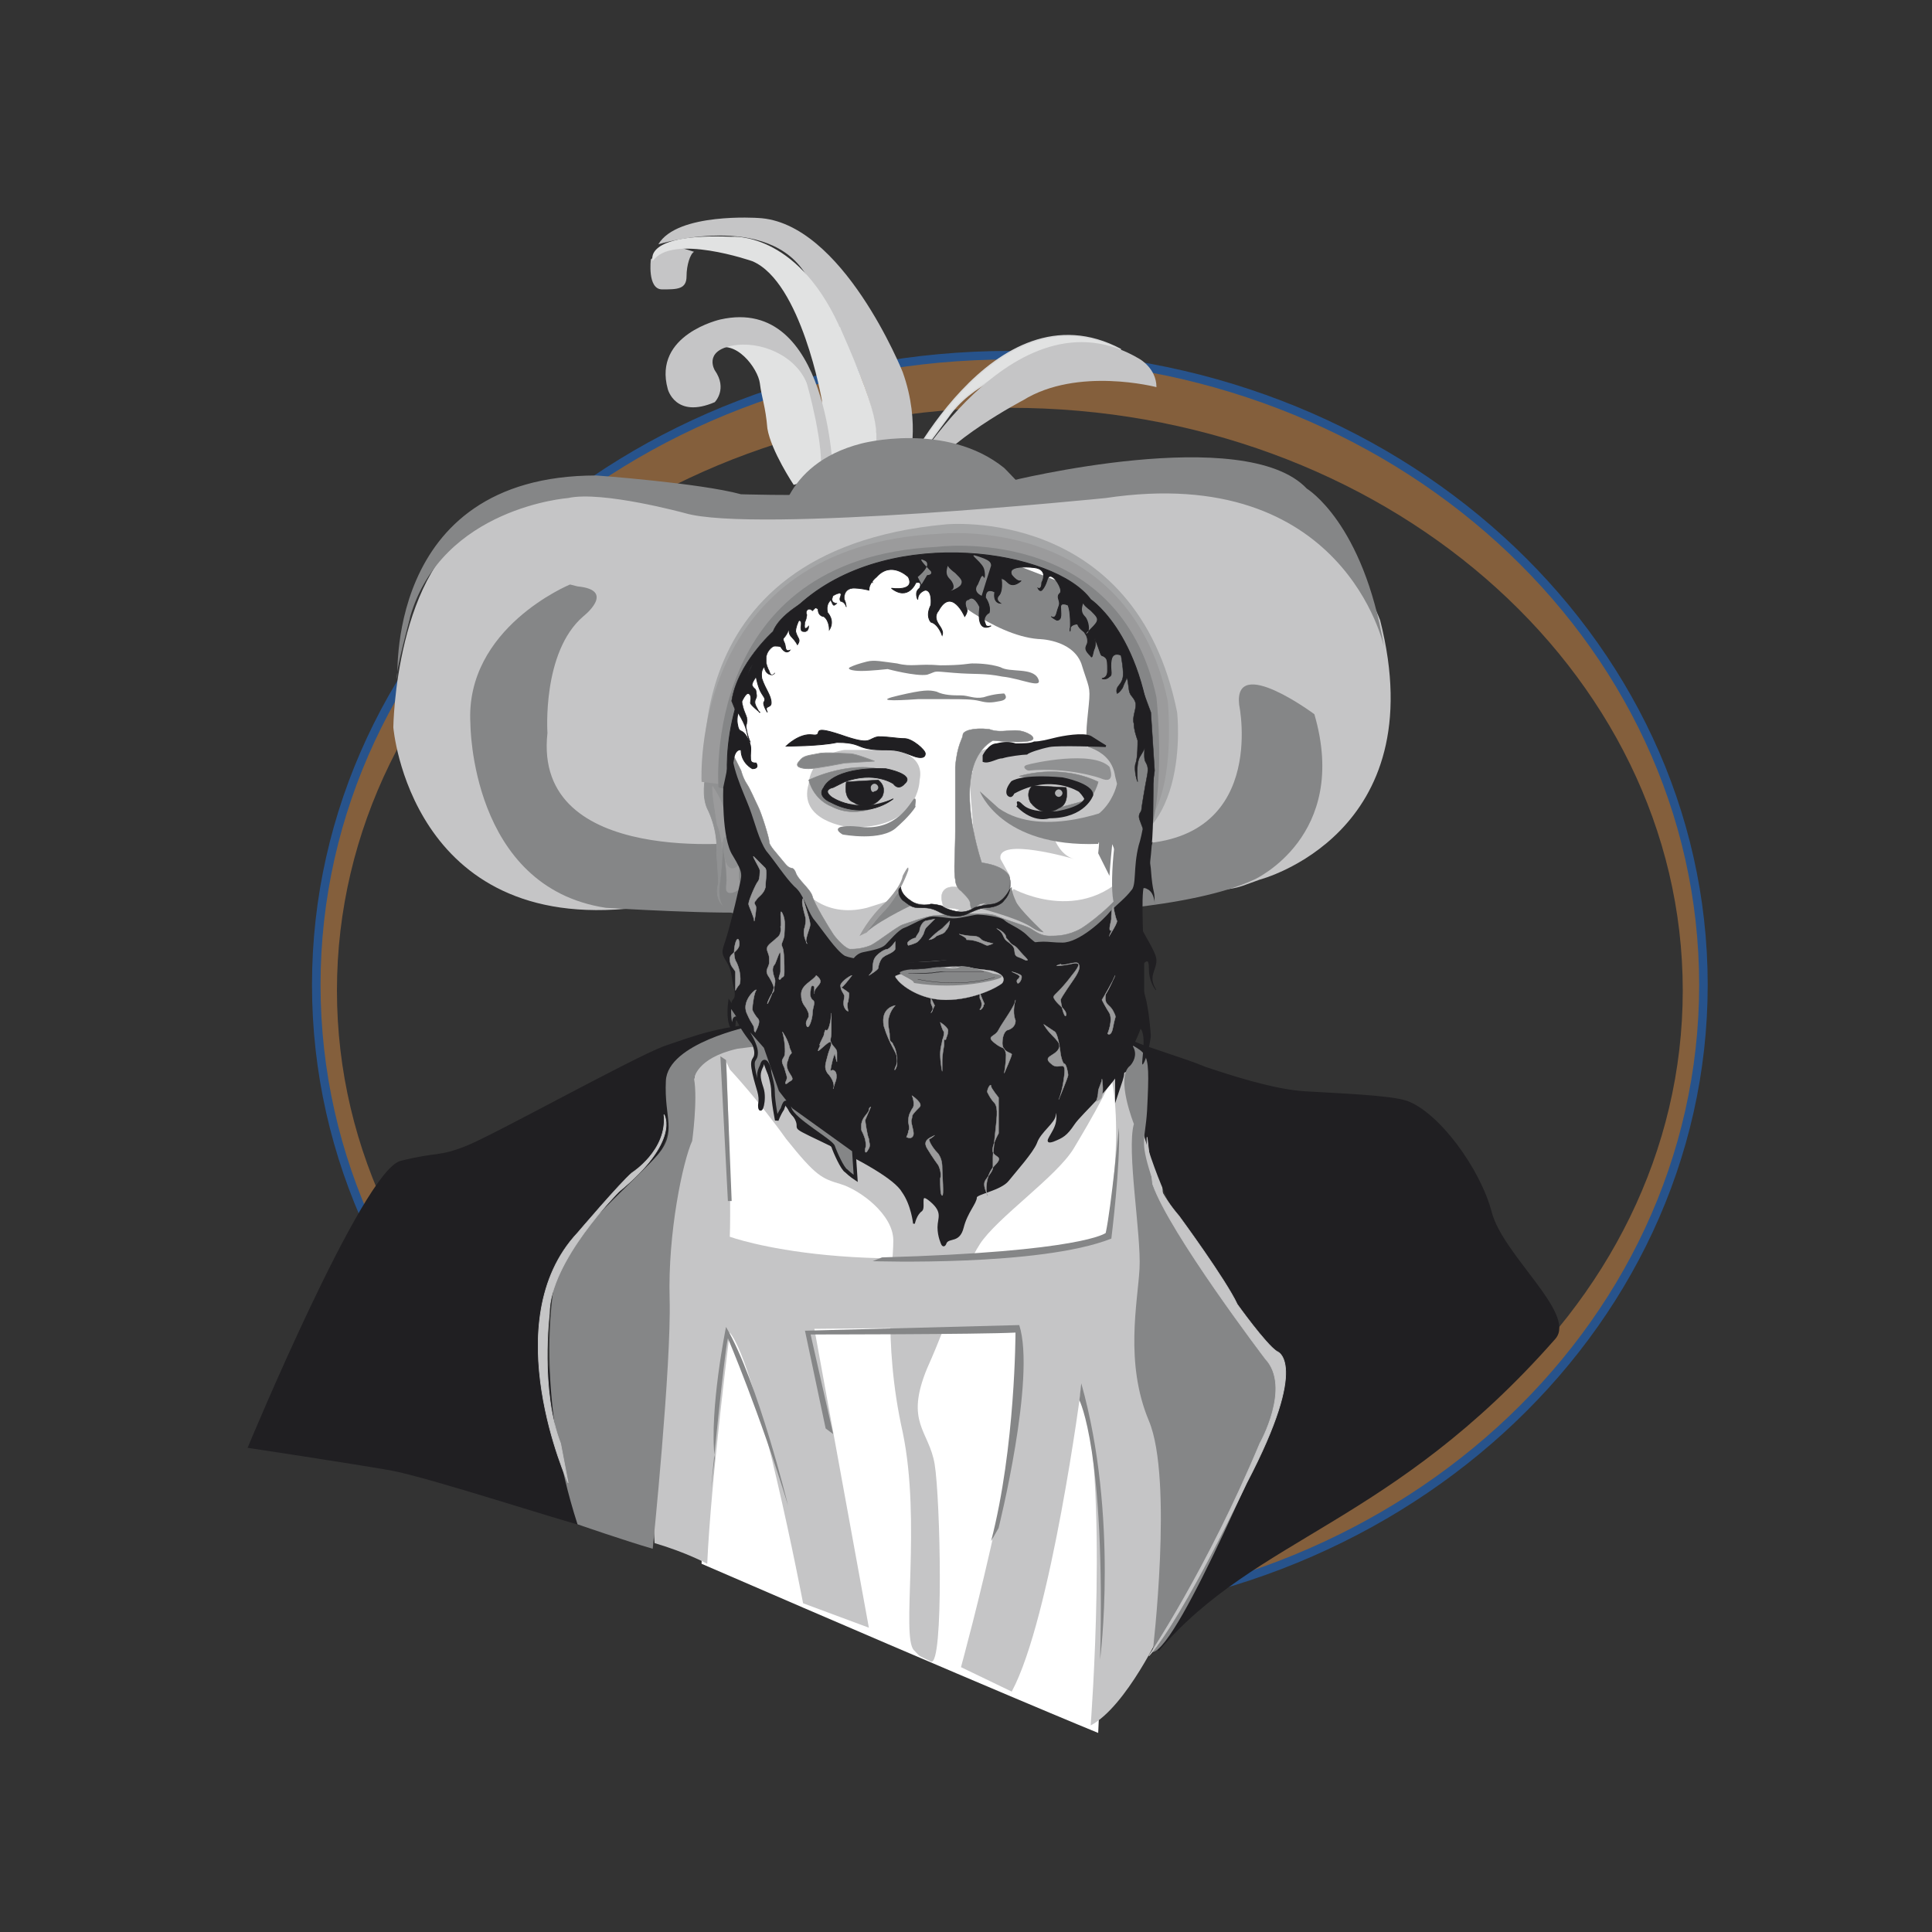 <?xml version="1.0" encoding="utf-8"?>
<!-- Generator: Adobe Illustrator 16.0.0, SVG Export Plug-In . SVG Version: 6.00 Build 0)  -->
<!DOCTYPE svg PUBLIC "-//W3C//DTD SVG 1.1//EN" "http://www.w3.org/Graphics/SVG/1.1/DTD/svg11.dtd">
<svg version="1.1" id="Ebene_1" xmlns="http://www.w3.org/2000/svg" xmlns:xlink="http://www.w3.org/1999/xlink" x="0px" y="0px"
	 width="300px" height="300px" viewBox="0 0 300 300" enable-background="new 0 0 300 300" xml:space="preserve">
<rect x="0" y="0" width="300" height="300" fill="#333333" stroke="none"/>
<path fill="#845F3C" d="M52.321,153.803c0,49.91,46.699,90.479,104.488,90.479s104.488-40.569,104.488-90.479
	c0-49.909-46.699-90.478-104.488-90.478S52.321,103.894,52.321,153.803L52.321,153.803z M49.11,152.928
	c0-53.995,48.157-97.775,107.698-97.775c59.539,0,107.699,43.78,107.699,97.775s-48.16,97.775-107.699,97.775
	C97.268,250.703,49.11,206.923,49.11,152.928L49.11,152.928z"/>
<path fill="none" stroke="#27538C" stroke-width="1.327" stroke-miterlimit="3.864" d="M49.11,152.928
	c0-53.995,48.157-97.775,107.698-97.775c59.539,0,107.699,43.78,107.699,97.775s-48.16,97.775-107.699,97.775
	C97.268,250.703,49.11,206.923,49.11,152.928L49.11,152.928z"/>
<path fill="#C5C5C6" d="M101.063,40.267c0,0-0.584,4.67,1.751,4.67c2.335,0,3.793,0,3.793-2.043c0-1.752,0.584-3.503,1.168-3.795
	l-3.794-1.168L101.063,40.267L101.063,40.267z"/>
<path fill="#C5C5C6" d="M141.047,72.081c0,0,2.043-6.129-0.875-14.302c0,0-9.339-23.349-22.473-23.933c0,0-12.55-0.875-15.469,4.086
	c0,0,17.22-5.252,23.058,4.963c0,0,11.091,16.344,10.798,26.267l-0.583,3.503L141.047,72.081L141.047,72.081z"/>
<path fill="#E1E2E2" d="M128.79,73.832c0,0-1.458-8.464-1.168-11.675c0,0-3.21-18.387-10.798-21.598c0,0-12.55-4.378-15.469,0
	c0,0-1.752-4.378,12.258-3.794c0,0,9.923-0.877,16.636,13.717c0,0.292,0.292,0.292,0.292,0.584
	c6.712,15.177,5.837,16.344,4.961,21.015l-0.584,0.875L128.79,73.832L128.79,73.832z"/>
<path fill="#E1E2E2" d="M123.245,75.292c0,0-3.503-5.254-4.087-8.757c-0.291-3.502-0.875-4.67-1.166-7.004
	c-0.292-2.335-3.795-7.005-7.006-5.253c-3.21,2.043,4.378-3.211,4.378-3.211l8.172,3.794l4.67,11.967v7.004L123.245,75.292
	L123.245,75.292z"/>
<path fill="#C5C5C6" d="M129.374,73.832c0,0-0.584-28.019-17.513-24.225c0,0-10.506,2.335-8.172,10.799c0,0,1.168,4.669,7.297,2.043
	c0,0,2.043-2.043,0-4.961c0,0-1.751-2.919,2.627-3.795s9.923,1.46,11.675,5.838c0,0,2.918,10.215,2.043,14.301H129.374
	L129.374,73.832z"/>
<path fill="#E1E2E2" stroke="#D8D9DA" stroke-width="0.222" stroke-miterlimit="3.864" d="M139.589,75
	c0,0,14.594-31.229,34.439-20.722c0,0-19.846,0.291-26.851,10.507L139.589,75L139.589,75z"/>
<path fill="#C5C5C6" d="M140.172,75.292c0,0,17.221-31.23,36.775-19.556c0,0,2.627,1.46,2.627,4.378c0,0-12.259-3.211-20.722,2.043
	c0,0-12.259,6.421-15.178,11.967L140.172,75.292L140.172,75.292z"/>
<path fill="#858687" d="M120.91,82.296c0,0,0.291-10.215,12.841-13.426c0,0,13.135-3.503,22.182,3.794c0,0,3.211,3.21,5.253,5.836
	c2.044,2.628-7.003,0.877-7.003,0.877L120.91,82.296L120.91,82.296z"/>
<path fill="#C5C5C6" d="M196.502,76.75c11.674,3.21,17.805,19.555,17.805,19.555c8.463,33.273-18.68,40.279-18.68,40.279
	c-4.961,1.75-1.751,1.166-17.804,2.918c-10.508,1.168-35.899,1.751-35.899,1.751c-9.34-3.21-43.197-0.292-43.197-0.292
	c-35.023,4.086-37.651-28.02-37.651-28.02s0.292-25.099,13.718-31.813c0,0,10.508-9.632,32.397-3.211c0,0,23.35,1.168,37.359-1.167
	c14.302-2.043,42.611-3.501,50.493-0.875L196.502,76.75L196.502,76.75z"/>
<path fill="#858687" d="M88.512,90.761c0,0-16.344,6.712-15.469,21.598c0,0,0,25.392,21.015,28.603c0,0,18.387,1.167,24.516,0.584
	c0,0,57.204,3.793,76.178-4.961c0,0,14.884-6.714,9.341-25.686c0,0-12.552-9.339-11.677-1.458c0,0,4.671,22.181-17.804,21.598
	l-58.666-0.292c0,0-33.273,4.086-30.938-16.927c0,0-0.875-12.55,5.546-18.096c0,0,5.253-4.086-0.875-4.67L88.512,90.761
	L88.512,90.761z"/>
<path fill="#A5A6A7" d="M109.818,124.033c0,0-7.297-38.526,37.068-42.612c0,0,29.478-2.92,35.898,29.187
	c0,0,2.626,22.765-14.884,21.89L109.818,124.033L109.818,124.033z"/>
<path fill="#FFFFFF" d="M110.11,162.268l65.087,5.837l-4.671,100.985c0,0-15.763-6.421-61.584-26.267L110.11,162.268L110.11,162.268
	z"/>
<path fill="#C5C5C6" d="M113.321,166.062c0,0,4.378,4.671,8.756,10.8c4.669,5.836,5.544,6.129,8.464,7.004
	c2.918,0.875,8.172,4.671,8.172,8.757s-1.752,15.469,1.458,29.77c2.918,14.011-0.292,31.814,1.752,33.857
	c1.166,1.168,0.291,0.583,2.626,1.751c2.043,0.875,1.46-25.394,0.583-30.646c-0.875-5.254-4.669-6.42-1.166-14.885
	c3.793-8.464,5.544-15.178,8.173-19.264c2.623-4.086,11.965-10.508,14.594-14.886c2.623-4.377,6.712-11.383,6.421-13.134
	c-0.294-1.75-39.988-2.335-39.988-2.335l-21.89-1.166L113.321,166.062L113.321,166.062z"/>
<path fill="#C5C5C6" d="M112.737,163.728c0,0,0.875,21.306,0.583,28.31c0,0,20.722,7.59,58.375,0c0,0,3.211-16.052,0.582-25.976
	l7.006,0.875l4.086,58.374l-1.751,26.268c0,0-0.878-3.503-1.169,1.46c0,0-5.543,11.966-11.092,14.885c0,0,2.92-37.942-1.457-52.535
	c0,0-4.671,35.898-10.799,47.281l-7.881-3.794c0,0,11.965-43.487,8.754-52.827l-31.521,0.292l8.464,46.406l-10.215-3.794
	c0,0-7.004-36.775-11.382-42.029c0,0-2.918,22.766-3.503,35.9c0,0-3.211-1.752-8.172-3.211c0,0-0.875-11.675,0.584-35.607
	l2.043-19.847l4.669-22.183L112.737,163.728L112.737,163.728z"/>
<path fill="#201F22" stroke="#201F22" stroke-width="0.222" stroke-miterlimit="3.864" d="M38.603,224.727
	c0,0,17.804-42.904,23.641-44.363c5.838-1.459,5.838-0.584,10.215-2.335c4.378-1.751,25.393-13.425,30.646-15.468
	c5.254-1.753,8.464-3.211,18.095-3.796c9.632-0.583,51.661,1.752,54.578,2.92c2.629,1.166,7.882,2.626,11.383,4.086
	c3.505,1.166,10.511,3.501,15.472,3.794c4.671,0.292,13.134,0.583,15.76,1.46c4.961,1.751,11.383,10.506,13.134,17.22
	c1.753,6.713,13.136,15.761,9.925,19.555c-25.394,28.895-46.408,30.646-61.584,48.45c0,0,15.76-53.12,8.463-58.374
	c0,0-9.632-11.092-12.842-31.813c0,0-12.843,5.838-22.766,2.043c-9.632-3.501-39.402-8.172-42.905-5.544
	c-3.211,2.625-5.254,3.501-5.837,6.129c-0.292,2.625,0.583,6.711-1.751,10.507c-2.335,3.794-14.01,15.177-14.593,16.345
	c-0.584,1.167-3.795,6.128-3.795,10.507c0,4.378,8.756,31.229,7.296,30.938c-3.793-0.876-24.224-7.589-30.354-8.756
	C54.072,227.063,38.603,224.727,38.603,224.727L38.603,224.727z"/>
<path fill="#858687" d="M116.531,159.35c0,0-12.843,2.626-13.133,8.464c-0.292,5.837,1.75,7.88-1.168,11.383
	c-2.918,3.501-14.302,13.134-15.761,18.095c-1.167,4.963-2.918,20.432,3.21,39.402c0,0,7.588,2.627,11.675,3.795
	c0,0,2.918-28.604,2.626-38.819c-0.292-10.215,2.043-21.306,3.503-24.516c0,0,0.875-6.421,0.291-9.632c0,0,0.292-3.211,6.713-4.671
	c0,0,53.118-7.005,58.373-2.626s5.837,0.875,5.255,12.258c-0.293,4.671-1.169,4.379,0.582,9.924c2.042,5.838,5.84,9.34,7.882,13.135
	c2.332,3.793,1.169,1.75,5.836,8.756c4.671,7.005,9.048,7.005,5.546,15.761c0,0-14.884,35.899-18.973,36.482
	c0,0,3.211-26.852-0.582-35.899c-3.795-9.047-1.75-18.387-1.46-23.641c0.291-5.254-2.041-18.389-0.875-22.475
	c0,0-2.917-7.297-0.584-9.047c0,0,3.21-3.211-3.502-5.546L116.531,159.35L116.531,159.35z"/>
<path fill="#9B9B9C" d="M111.277,120.53c0,0-2.043-0.292-1.459,2.335c0.584,2.626,1.459,6.129,1.459,8.172s0.875,4.378,0.292,7.589
	c0,0-0.584,1.458,2.043,2.918c2.626,1.167,1.167-4.961,1.167-4.961v-10.507L111.277,120.53L111.277,120.53z"/>
<path fill="#909192" stroke="#909192" stroke-width="0.108" stroke-miterlimit="3.864" d="M112.445,139.794c0,0,0-2.92,0-4.086
	c0,0-0.292-5.838-1.168-7.589c0,0-1.167-6.714-0.583-6.129c0,0,1.751,2.626,1.751,3.794l-0.292-3.794c0,0-1.458-2.335-2.626-1.167
	c0,0-0.584,2.626,0.291,4.669c0,0,1.752,3.21,1.459,7.005c0,0,0.292,3.794,0.292,4.669c-0.292,0.875-0.584,3.503,2.043,4.086
	C113.904,141.545,112.445,141.545,112.445,139.794L112.445,139.794z"/>
<path fill="#858687" stroke="#858687" stroke-width="0.042" stroke-miterlimit="3.864" d="M114.488,141.837
	c0,0-3.503,0.291-2.627-4.963c0,0,0.584-4.377,0.292-6.129c0,0,0.875,5.253,0.584,6.713c-0.292,1.751,1.167,1.458,2.626,0.291
	L114.488,141.837L114.488,141.837z"/>
<path fill="#909192" d="M114.78,134.249c0,0-1.752,2.043-2.335-1.46c-0.584-3.21,0.292-3.21,0.875-2.334L114.78,134.249
	L114.78,134.249z"/>
<path fill="#9B9B9C" d="M108.942,121.406c0,0-2.043-36.774,37.068-38.526c0,0,29.187-3.21,35.317,25.976
	c0,0,2.624,25.976-11.383,20.14L108.942,121.406L108.942,121.406z"/>
<path fill="#858687" d="M111.57,122.281c0,0-2.918-35.606,33.856-37.359c0,0,28.312-3.793,34.148,23.35
	c0,0,3.504,32.105-9.63,26.559L111.57,122.281L111.57,122.281z"/>
<path fill="#B0B1B3" d="M113.904,117.32c0,0-1.751-15.469,14.593-25.101c0,0,19.555-13.426,37.649-0.583
	c0,0,9.926,6.421,11.97,19.847c0,0,2.918,17.22-3.798,30.646c0,0-7.584,7.006-18.095,4.086c-10.213-2.918-12.841-1.75-14.592-0.875
	c-2.043,0.875-10.507,9.632-12.842,5.546c-2.335-4.086-7.589-12.258-8.755-14.301C118.574,134.832,113.904,117.32,113.904,117.32
	L113.904,117.32z"/>
<path fill="#FFFFFF" d="M115.071,128.12c0,0-2.043-11.967-0.583-18.972c0,0,7.88-24.516,32.689-21.598c0,0,16.637-4.67,24.224,9.923
	c0,0,8.757,8.172,7.006,26.269l-3.795,17.512l-9.923,9.34l-18.388-5.254l-13.717,5.839L115.071,128.12L115.071,128.12z"/>
<path fill="#858687" d="M146.301,91.636c0,0,7.881,7.004,14.884,7.589c0,0,5.255,0,6.715,3.793c1.166,3.794,1.457,3.503,1.166,6.421
	c-0.291,3.211-0.875,6.129,0.585,7.88c1.166,1.751,3.504,4.378,2.626,6.421c-0.876,2.043-3.211,2.918-0.876,5.546
	c2.336,2.334,2.627,5.837,1.167,9.923c-0.873,2.627,0-1.46,0,2.043c0.293,3.503,4.379-4.378,4.379-4.378l2.042-18.387l-4.961-18.679
	l-9.923-9.632l-7.588-2.918L146.301,91.636L146.301,91.636z"/>
<path fill="#C5C5C6" d="M124.411,137.75c0,0,3.21,4.963,10.216,3.211c6.712-2.043,4.961-2.043,6.42-1.167
	c1.752,0.875,4.378,0.583,4.378,0.583l2.917,1.168c0,0,4.38-2.043,6.13-1.751c1.751,0.291,2.92-1.752,2.92-1.752
	s11.674,6.421,19.265-4.378l-0.879,5.253l-3.501,5.838l-14.303,7.297l-22.764-0.875l-8.172-5.254L124.411,137.75L124.411,137.75z"/>
<path fill="#858687" d="M167.606,93.095c0,0,2.92,10.799,4.671,13.718c0,0-0.291,4.67,0.584,8.172c0,0,3.211,6.714,2.045,8.757
	c-1.751,2.918-2.629,12.843-2.045,16.053c0.585,3.21,4.668-7.006,4.668-7.006l0.878-13.426l-2.041-11.966l-3.211-8.756
	L167.606,93.095L167.606,93.095z"/>
<path fill="#858687" stroke="#858687" stroke-width="0.063" stroke-miterlimit="3.864" d="M115.071,119.655
	c0,0,0.292,1.167,0.877,2.043c0.583,0.875,1.166,2.335,1.75,3.503c0.583,1.166,1.751,4.961,1.751,5.544
	c0,0.584,1.167,1.752,2.335,3.21c1.167,1.46,1.167,0.292,1.75,1.46c0.292,1.168,2.335,2.626,2.627,3.794
	c0.292,1.167,2.626,4.961,3.211,5.837c0.583,0.876,2.043,2.335,2.626,2.335c0.584,0,1.752,0,3.21-0.583
	c1.168-0.584,4.086-2.918,4.961-3.21c0.875-0.292,3.211-1.168,4.963-1.46c1.751,0,7.297-0.583,9.338,0
	c2.045,0.876,4.38,1.46,5.547,2.043c0.875,0.584,1.753,1.167,2.917,1.167c1.169,0,2.919,0,4.964-1.167
	c2.335-1.458,6.712-5.254,7.006-7.004c0.582-1.751,1.166-6.129,1.751-8.464c0.581-2.335,2.332-6.712,2.041-7.88
	s-1.169,14.593-1.169,14.593l-9.338,14.301h-41.737l-9.631-16.929l-3.795-17.219L115.071,119.655L115.071,119.655z"/>
<path fill="#201F22" stroke="#201F22" stroke-width="0.222" stroke-miterlimit="3.864" d="M132,150.01
	c0,0,0.584-1.752,2.043-2.043c1.46-0.292,2.918-0.584,3.503-1.167c0.583-0.584,2.043-2.335,2.918-2.627
	c0.875-0.291,3.21-1.751,4.378-1.751c1.167,0,2.333,0.292,3.209,0.292c1.169,0,3.211-0.584,3.795-0.584
	c0.585,0,3.505,0.292,4.086,0.875c0.585,0.584,2.336,1.167,3.502,2.335c1.169,1.168,2.629,2.043,2.92,2.335
	C162.937,147.966,132,150.01,132,150.01L132,150.01z"/>
<path fill="#201F22" stroke="#201F22" stroke-width="0.278" stroke-miterlimit="3.864" d="M112.445,122.281
	c0,0-0.292,7.881,1.458,10.507c1.752,2.92,1.46,2.92,0.876,5.546c-0.584,2.626-1.459,6.129-2.043,7.88
	c-0.584,1.752-0.584,1.752,0.291,3.21c0.877,1.46,0.584,2.335,1.167,4.378c0.292,2.336-1.167,0.585,0,3.795
	c1.168,3.21,3.503,4.963,4.378,7.006c0.583,2.043,2.043,5.253,4.378,8.172c2.335,3.21-1.46,1.458,4.669,4.378
	c6.129,2.919,11.383,5.837,12.55,7.88c1.46,2.043,1.752,4.961,1.752,4.961s0.291-1.458,1.166-2.043
	c0.584-0.583-0.583-3.211,1.46-1.458c2.043,1.751,1.167,2.626,1.167,4.086c0,1.458,0.583,2.626,0.583,2.626s0.292,0.584,0.584-0.292
	c0.583-0.876,2.044,0,2.626-2.334c0.584-2.335,2.042-3.796,2.042-4.671c0-0.583,3.798-1.168,4.964-2.626
	c1.166-1.46,3.795-4.378,4.377-5.838c0.584-1.751,2.92-3.211,2.92-4.377c0-1.168,0.582-0.292,0.291,1.166
	c-0.291,1.752-2.336,3.503-0.582,2.92c1.457-0.585,2.042-0.876,3.211-2.628c1.166-1.75,6.421-6.129,8.172-10.215
	c1.751-3.794,2.623-4.961,2.623-8.172s0-5.837,0-7.004c0-0.877-0.582-10.217,0-11.675c0.587-1.46,0.878-2.335,1.169-6.129
	c0.291-2.918,0.291-9.34,0.291-9.34v-4.378c0,0-0.873,10.215-2.042,13.718c-0.875,3.501-0.29,6.129-1.169,7.004
	c-0.872,1.167-2.041,2.043-3.21,3.211c-1.167,1.459-4.962,4.961-7.588,4.961s-2.917-0.583-7.006,0.584
	c-3.792,1.166-12.257,2.333-13.132,2.333c-0.875,0-3.211,0.292-6.714,0c-3.501-0.291-5.544-0.291-7.004-0.875
	c-1.46-0.875-3.503-4.086-4.961-5.837c-1.167-1.752-1.46-3.795-2.918-4.963c-1.459-1.458-2.919-3.794-4.378-5.544
	c-1.168-1.751-1.752-4.378-2.628-6.713c-0.875-2.334-3.21-7.005-2.626-9.923C114.488,112.941,112.445,122.281,112.445,122.281
	L112.445,122.281z"/>
<path fill="#9B9B9C" stroke="#9B9B9C" stroke-width="0.063" stroke-miterlimit="3.864" d="M117.114,133.081
	c-0.583-0.583,0.877,1.75,0.877,2.043c0,0.292,0,1.46-0.292,1.75c-0.292,0.292-1.46,2.92-1.46,3.503
	c0,0.292,0.875,2.043,0.875,2.627c0,0.291,0.292-1.459,0.292-2.044c0-0.583-0.583-0.583,0-1.167c0.292-0.584,1.167-0.877,1.46-2.044
	c0-1.166,0.291-2.334,0-2.918C117.699,133.664,117.699,133.664,117.114,133.081L117.114,133.081z"/>
<path fill="#9B9B9C" stroke="#9B9B9C" stroke-width="0.063" stroke-miterlimit="3.864" d="M121.2,143.88
	c0,0,0.292,1.167-0.583,1.751c-0.875,0.875-1.75,1.167-1.46,2.043c0.292,0.875,0.292,0.583,0.292,1.75c0,0.875-0.875,1.168,0,2.335
	c0.875,1.461,0.875,2.043,0.584,2.336c-0.292,0.292-0.877,1.459-0.877,1.75c0,0.293,1.46-2.918,1.168-3.793
	c-0.291-0.875-0.583-1.752,0-2.335c0.292-0.583,0.875-2.626,0.875-1.46c0,1.46,0,2.335,0,2.627c0,0.293-0.583,1.459,0,1.168
	c0.292-0.585,0.585,0,0.585-1.168c0-0.875,0-3.21-0.292-3.793c-0.292-0.584,0-0.584,0.292-1.752c0-1.167,0.292-2.334-0.292-3.501
	C120.91,140.67,121.493,143.88,121.2,143.88L121.2,143.88L121.2,143.88z"/>
<path fill="#9B9B9C" stroke="#9B9B9C" stroke-width="0.063" stroke-miterlimit="3.864" d="M114.78,146.214
	c-0.292-1.458-1.167,1.46-0.584,2.92c0.875,1.458,0.875,3.501,0.584,3.793c-0.292,0.293-0.584,0.875-0.584,0.875s0-2.335,0-2.918
	c-0.292-0.584-0.875-0.875-0.875-2.043C113.321,147.966,115.071,147.674,114.78,146.214L114.78,146.214z"/>
<path fill="#9B9B9C" stroke="#9B9B9C" stroke-width="0.063" stroke-miterlimit="3.864" d="M117.407,153.803
	c0.292-0.582-2.335,1.461-1.458,3.504c0.875,2.043,1.166,1.75,1.166,2.626c0,0.875-0.291,1.46-0.291,1.167
	c0.291-0.583,1.459-2.335,0.875-2.918c-0.292-0.293-0.875-1.168-0.875-1.46C116.823,156.139,117.114,154.096,117.407,153.803
	L117.407,153.803z"/>
<path fill="#9B9B9C" stroke="#9B9B9C" stroke-width="0.063" stroke-miterlimit="3.864" d="M124.703,139.502
	c0,0,0.584,2.043,0.875,2.918c0.292,1.168,0.292,1.168,0,2.043c-0.291,0.875-0.583,1.75-0.291,2.043
	c0.291,0.292-0.876-1.168-0.292-2.626c0.292-1.46,0-1.46-0.292-2.919C124.411,139.794,124.703,139.502,124.703,139.502
	L124.703,139.502z"/>
<path fill="#9B9B9C" stroke="#9B9B9C" stroke-width="0.063" stroke-miterlimit="3.864" d="M132.292,151.468
	c-0.292,0-2.043,1.168-1.75,1.753c0,0.582,0.583,1.167,0.583,1.458c0,0.292-0.292,1.167,0,1.752
	c0.292,0.583,0.583,0.583,0.583,0.583s-0.291-1.168,0-1.459c0-0.291,0.292-1.459,0-1.459c-0.291-0.293-1.458-0.875-0.875-0.875
	C131.417,152.636,132.292,151.468,132.292,151.468L132.292,151.468z"/>
<path fill="#9B9B9C" stroke="#9B9B9C" stroke-width="0.063" stroke-miterlimit="3.864" d="M139.004,146.214
	c0,0-0.583,0.877-1.167,1.167c-0.584,0-1.752,0.875-2.044,1.46c-0.291,0.583-0.291,1.46-0.291,1.751
	c0,0.292-0.584,0.875-0.584,0.875s1.46-0.875,1.46-1.167c0-0.291,0.292-1.458,0.875-1.75c0.292-0.292,1.46-0.583,1.751-1.168
	C139.004,146.799,139.004,146.214,139.004,146.214L139.004,146.214z"/>
<path fill="#9B9B9C" stroke="#9B9B9C" stroke-width="0.063" stroke-miterlimit="3.864" d="M143.675,143.005
	c-0.584,0.291-0.875,1.167-0.875,1.459c0,0.292-0.585,0.875-0.585,1.167c-0.291,0-0.875,0.292-1.167,0.583
	c-0.291,0.292,0,0.584,0,0.584s1.167-0.292,1.46-0.584c0.292-0.291,0.583-0.583,0.875-1.167c0.292-0.875,0.292-0.875,0.584-1.167
	c0.291-0.292,1.166-1.167,1.166-1.167L143.675,143.005L143.675,143.005z"/>
<path fill="#9B9B9C" stroke="#9B9B9C" stroke-width="0.063" stroke-miterlimit="3.864" d="M146.301,144.171
	c-0.875,0.584-1.458,1.167-1.458,1.167l-0.584,0.584c0,0,0.584,0,1.167-0.584c0.584-0.292,1.167-0.292,1.46-0.875
	c0.583-0.583,0.583-1.459,0.583-1.459L146.301,144.171L146.301,144.171z"/>
<path fill="#9B9B9C" stroke="#9B9B9C" stroke-width="0.063" stroke-miterlimit="3.864" d="M148.93,145.047
	c0.582,0.292,1.167,0.584,1.167,0.876c0.291,0,0.875,0,1.75,0.291c0.876,0.292,1.167,0.584,1.46,0.584
	c0.291,0,0.876-0.292,0.876-0.292s-1.46-0.292-1.751-0.583c-0.291-0.292-0.585-0.584-1.46-0.584
	C150.096,145.339,148.93,145.047,148.93,145.047L148.93,145.047z"/>
<path fill="#9B9B9C" stroke="#9B9B9C" stroke-width="0.063" stroke-miterlimit="3.864" d="M154.764,144.171
	c0.879,0.584,0.879,0.875,1.169,1.46c0.291,0.583,1.169,0.875,1.46,1.46c0.291,0.583,0,1.166,0.582,1.458
	c0.878,0.292,1.169,0.584,1.46,0.584s0-0.292-0.582-0.877c-0.584-0.583-0.878-1.166-1.46-1.458
	c-0.584-0.292-0.584-0.584-1.169-1.167C156.224,144.756,154.764,144.171,154.764,144.171L154.764,144.171z"/>
<path fill="#9B9B9C" stroke="#9B9B9C" stroke-width="0.063" stroke-miterlimit="3.864" d="M126.746,151.468
	c-0.583,0.876-2.335,1.46-2.335,2.92c0,1.458,0.584,1.751,0.876,2.334c0.291,0.585,0.291,0.585,0.291,1.167
	c-0.291,0.585-0.583,0.876-0.291,1.461c0.291,0.583,0.875-1.168,0.875-2.043c0-0.876,0.583-1.752,0-2.043
	c-0.584-0.585-0.292-1.461-0.292-1.461s0-1.167,0.583-0.582c0,0.875,0,1.458,0,0.875c0-0.584,0.584-0.875,0.877-1.46
	C127.622,152.053,126.746,151.468,126.746,151.468L126.746,151.468z"/>
<path fill="#9B9B9C" stroke="#9B9B9C" stroke-width="0.063" stroke-miterlimit="3.864" d="M121.493,160.225
	c0.292,0.875,0.584,3.211,0.292,3.794c-0.292,0.585-0.585,0.585,0,1.752c0.292,1.166,0.583,1.458,0.292,2.043
	c-0.292,0.583,0,0.583,0.291,0.291c0.292-0.291,0.876-0.291,0.584-0.876c-0.292-0.582-1.167-1.458-0.584-2.625
	c0.292-1.461,0.876-0.585,0.292-1.753C122.368,161.393,121.493,160.225,121.493,160.225L121.493,160.225z"/>
<path fill="#9B9B9C" stroke="#9B9B9C" stroke-width="0.063" stroke-miterlimit="3.864" d="M129.082,157.307
	c0,0.875-0.292,2.334-0.584,2.626c-0.291,0.292-0.291-0.583-0.583,0.875c-0.292,0.585-0.875,1.753-0.583,1.46
	c0.291-0.292-0.292,0.583-0.292,0.875c0,0.293,2.043-2.043,2.043-1.167c0,0.585-0.292,0.875-0.584,2.043
	c-0.291,1.167-0.583,1.752,0,2.628c0.877,0.875,1.167,2.043,0.877,2.334c0,0.291,0,0,0.291-0.876c0.292-0.583,0.292-1.458,0-1.751
	c-0.583-0.583-0.875,0.583-0.583-0.875c0.292-1.46,0.583-2.043,0.583-1.751c0,0.291,0.292,1.166,0.292,1.166s0-0.875,0-1.458
	c0-0.585-0.583-0.875-0.875-1.46c-0.292-0.583,0-0.583,0-1.751C129.082,158.474,129.082,157.307,129.082,157.307L129.082,157.307z"
	/>
<path fill="#9B9B9C" stroke="#9B9B9C" stroke-width="0.063" stroke-miterlimit="3.864" d="M139.004,156.139
	c0,0-2.334,0.292-1.751,3.211c0.875,2.918,2.043,4.086,2.043,4.961s0,0.875-0.292,1.46c-0.291,0.876,0.292,0,0.292-0.585
	c0-0.582,0-2.043-0.583-2.918c-0.292-0.875-0.584,0-0.584-1.751c-0.292-1.752-0.292-2.043,0-2.919
	C138.421,156.722,139.004,156.139,139.004,156.139L139.004,156.139z"/>
<path fill="#9B9B9C" stroke="#9B9B9C" stroke-width="0.063" stroke-miterlimit="3.864" d="M144.55,154.971c0,0.293,0,0,0,0.584
	s0.292,0.584,0.292,1.167c0,0.292-0.292,0.585-0.292,0.585l0.583-1.168L144.55,154.971L144.55,154.971z"/>
<path fill="#9B9B9C" stroke="#9B9B9C" stroke-width="0.063" stroke-miterlimit="3.864" d="M152.141,154.096L152.141,154.096v0.875
	c0,0,0.291,0.584,0.291,0.875c0,0.293,0,0.585-0.291,0.876c0,0.292,0.582-0.291,0.582-0.583c0-0.293,0.291,0,0-0.584
	S152.141,154.096,152.141,154.096L152.141,154.096z"/>
<path fill="#9B9B9C" stroke="#9B9B9C" stroke-width="0.063" stroke-miterlimit="3.864" d="M146.01,158.765
	c0,0,1.458,0.876,1.166,1.46c0,0.583-0.291,0.875-0.291,1.168c-0.292,0.292-0.292-0.585-0.292,0.875
	c-0.292,1.751-0.292,2.043-0.292,2.626c0,0.585,0,1.46,0,1.46s-0.291-1.46-0.291-2.626c0-1.167,0.291-1.752,0.291-2.043
	c0-0.292,0.292-0.585,0.292-1.46C146.301,159.933,146.01,158.765,146.01,158.765L146.01,158.765z"/>
<path fill="#9B9B9C" stroke="#9B9B9C" stroke-width="0.063" stroke-miterlimit="3.864" d="M141.632,170.147
	c0,0,1.751,1.167,1.168,1.752c-0.585,0.583-1.168,1.168-1.168,1.458c0,0.585-0.292,0.293,0,1.461c0.292,1.167,0.292,1.459,0,1.75
	c-0.292,0.293-0.875,0-0.875,0s0.291-0.583,0.291-0.875c0-0.293,0.292,0,0-1.46c0-1.166,0.292-1.458,0.584-2.043
	C142.215,171.607,141.632,170.147,141.632,170.147L141.632,170.147z"/>
<path fill="#9B9B9C" stroke="#9B9B9C" stroke-width="0.063" stroke-miterlimit="3.864" d="M135.21,171.899l-0.875,2.043
	c0,0,0.292,2.335,0.583,2.919c0,0.583,0.292,0.875,0,1.459c-0.291,0.584-0.583,0.876-0.583,0.291c0-0.583,0.292-0.291,0-1.75
	c-0.584-1.751-0.584-0.876-0.584-2.043c0-1.168,0.876-1.751,1.167-2.336C134.918,171.899,135.21,171.899,135.21,171.899
	L135.21,171.899z"/>
<path fill="#9B9B9C" stroke="#9B9B9C" stroke-width="0.063" stroke-miterlimit="3.864" d="M155.058,170.439
	c0,0.585,0,5.546,0,5.546s-1.166,2.043-0.875,2.919c0.29,0.875,1.75,0.583,0.29,2.043c-1.459,1.459-1.459,4.086-1.166,4.67
	c0.291,0.291-0.875-1.459-0.293-2.335c0.584-0.876,1.169-1.46,1.169-2.043c0-0.585,0-1.167,0-1.46c0-0.292,0-0.583,0.29-3.211
	c0.291-2.918,0.585-4.378,0-5.254c-0.581-0.582-0.875-1.167-1.166-1.75c0-0.584,0.585-1.46,0.585-0.875
	C153.892,168.98,155.058,170.439,155.058,170.439L155.058,170.439z"/>
<path fill="#9B9B9C" stroke="#9B9B9C" stroke-width="0.063" stroke-miterlimit="3.864" d="M145.133,176.277
	c-0.291,0.291-2.043,0.584-1.166,2.043c0.875,1.459,1.75,2.627,1.75,2.627s0.583,1.168,0.292,2.043c0,1.168,0,2.627,0.291,2.627
	c0.292,0.291,0-3.502,0-4.087c0-0.583,0-1.458-0.583-2.334c-0.583-0.585-1.459-1.752-1.459-2.335
	C144.55,176.861,145.133,176.277,145.133,176.277L145.133,176.277z"/>
<path fill="#9B9B9C" stroke="#9B9B9C" stroke-width="0.063" stroke-miterlimit="3.864" d="M157.684,155.264
	c0,0.875-2.041,3.501-2.626,4.669c-0.585,1.167-2.044,0.875-0.585,2.043c1.46,1.167,1.46,0.292,1.751,1.752
	c0,1.458-0.291,2.919-0.291,2.919s1.169-2.628,1.169-2.919c0-0.292-1.459-0.292-1.459-1.752c0-1.459,0.581-2.043,0.875-2.043
	c0,0,1.166-0.292,1.166-1.459C157.102,157.014,157.684,155.264,157.684,155.264L157.684,155.264z"/>
<path fill="#9B9B9C" stroke="#9B9B9C" stroke-width="0.063" stroke-miterlimit="3.864" d="M164.689,149.717
	c0.585,0.584,4.668-1.751,1.751,1.75c-2.626,3.503-3.211,2.92-2.626,3.796c0.582,0.875,1.751,1.458,1.751,2.334
	c-0.291,0.876-0.876-2.043-0.876-2.334c0-0.293,2.045-3.211,2.045-3.211s2.332-3.211-0.588-2.335
	C162.646,150.302,164.689,149.717,164.689,149.717L164.689,149.717z"/>
<path fill="#9B9B9C" stroke="#9B9B9C" stroke-width="0.063" stroke-miterlimit="3.864" d="M173.155,151.468
	c-0.294,0.876-2.044,3.796-2.044,3.796s0.584,1.167,1.166,2.043c0.584,1.167-0.291,3.21-0.291,3.21s0.582,0.583,0.875-1.167
	c0.294-1.752,0.585-1.168,0-2.336c-0.584-1.168-1.46-0.875-1.166-2.626C172.277,153.512,173.155,151.468,173.155,151.468
	L173.155,151.468z"/>
<path fill="#9B9B9C" stroke="#9B9B9C" stroke-width="0.063" stroke-miterlimit="3.864" d="M162.063,159.057
	c1.166,2.043,2.917,2.628,2.333,3.794c-0.582,1.168-2.627,1.168-1.167,2.335c1.167,1.168,2.336-0.875,2.045,1.751
	c-0.294,2.628-0.878,3.796-0.878,3.796s1.459-3.504,1.459-3.796c0-0.29-0.29-1.751-0.581-1.751c-0.294,0-0.585-1.458-0.585-1.458
	s-0.293-2.92-0.875-3.503C162.937,159.641,162.063,159.057,162.063,159.057L162.063,159.057z"/>
<path fill="#9B9B9C" stroke="#9B9B9C" stroke-width="0.063" stroke-miterlimit="3.864" d="M172.861,140.67
	c-0.293,0.583-0.293,1.458-0.293,2.043c0,0.292-0.582,2.043,0,1.751c0.293-0.292-0.291,0.583-0.291,0.875
	c-0.291,0.292,1.169-1.75,1.169-2.334C173.155,142.42,172.861,140.67,172.861,140.67L172.861,140.67z"/>
<path fill="#9B9B9C" stroke="#9B9B9C" stroke-width="0.063" stroke-miterlimit="3.864" d="M171.111,167.521
	c0,0.583-0.585,1.459-0.585,2.043c0,0.583-0.291,1.46-0.291,1.46s0.876-0.292,0.876-0.877
	C171.401,169.271,171.111,167.521,171.111,167.521L171.111,167.521z"/>
<path fill="#9B9B9C" stroke="#9B9B9C" stroke-width="0.063" stroke-miterlimit="3.864" d="M157.102,150.885
	c0.582,0.293,1.46,0.583,1.167,0.875c0,0.293-0.585,0.293-0.294,0.876c0.294,0.292,0.878-0.876,0.587-1.168
	C158.269,151.178,157.102,150.885,157.102,150.885L157.102,150.885z"/>
<path fill="#C5C5C6" d="M150.387,119.071c0,0,8.466,11.675,13.428,11.384c0,0,0.875,2.334,2.92,2.918c0,0-11.971-3.503-11.383,0
	l1.457,2.626l-5.255-1.75L150.387,119.071L150.387,119.071z"/>
<path fill="#707172" stroke="#707172" stroke-width="0.063" stroke-miterlimit="3.864" d="M155.352,139.502
	c0,0,1.75-2.043,0.872-3.503c0,0-0.581-0.583-1.166-0.583c0,0,2.335-0.292,1.751,2.626L155.352,139.502L155.352,139.502z"/>
<path fill="#C5C5C6" stroke="#C5C5C6" stroke-width="0.063" stroke-miterlimit="3.864" d="M146.301,140.085
	c-0.291-1.168,0-2.626,2.335-2.335c0,0,2.917-0.291,2.917,2.335c0,0-0.582,1.46-2.624,1.167
	C146.886,140.67,146.593,141.545,146.301,140.085L146.301,140.085z"/>
<path fill="#858687" d="M161.186,105.354c-0.873-1.752-4.377-0.876-5.834-1.752c-1.754-0.583-3.798-0.583-4.38-0.583
	c-0.585,0-1.46,0.292-4.961,0.292c-3.503-0.292-4.378,0.291-6.713-0.292c-2.335-0.292-3.503-0.584-4.669-0.292
	c-1.167,0.292-2.043,0.584-2.627,0.875c-0.583,0.292,0.292,0.584,1.751,0.584c1.459,0,4.086-0.292,4.086-0.292
	s4.378,1.168,6.13,0.875c1.75-0.583,0.583-0.583,4.084-0.292c3.502,0.292,4.671,0,7.591,0.584
	C158.562,105.354,162.063,107.105,161.186,105.354L161.186,105.354z"/>
<path fill="#858687" d="M139.589,107.98c3.794-0.875,4.669-0.875,5.837-0.583c1.167,0.583,2.626,0.583,3.795,0.583
	c1.166,0,2.042,0.584,3.502,0.292c1.75-0.584,3.21-0.584,3.21-0.584s0.876,0.876-0.581,1.167c-1.46,0.292-2.045,0.292-3.211,0
	c-1.169-0.291-2.629-0.291-4.672-0.291s-0.583,0-4.961,0C138.421,108.855,135.794,108.855,139.589,107.98L139.589,107.98z"/>
<path fill="#C5C5C6" d="M138.713,116.444c0,0,4.961,0.583,4.086,4.671c0,0,0,7.88-11.092,7.296c0,0-7.879-0.876-6.129-6.713
	c0,0,0-4.378,5.546-5.254H138.713L138.713,116.444z"/>
<path fill="#C5C5C6" d="M173.446,121.698c0,0-1.46,8.172-11.677,6.421c0,0-10.216,0.583-10.507-7.589c0,0-2.333-4.961,4.961-4.378
	c0,0,15.763-3.794,16.932,4.378L173.446,121.698L173.446,121.698z"/>
<path fill="#C5C5C6" stroke="#C5C5C6" stroke-width="0.036" stroke-miterlimit="3.864" d="M139.297,151.468
	c0,0,0.292-0.29,1.75-0.29c1.46,0,3.211-0.585,4.67-0.876c1.46-0.292,4.085-0.292,5.254,0c1.169,0.291,2.92,0.291,3.501,0.583
	c0.879,0.293,1.751,0.875,1.17,1.751c-0.585,0.585-4.38,2.628-8.757,2.628c-4.086,0-7.004-2.336-7.589-3.211
	C138.713,151.468,139.297,151.468,139.297,151.468L139.297,151.468z"/>
<path fill="#858687" stroke="#858687" stroke-width="0.063" stroke-miterlimit="3.864" d="M149.512,114.109
	c0,0.584-0.875,1.46-1.169,4.961c0,0,0,6.713,0,9.924c0,3.21-0.291,6.421,0,7.589c0,0,0,1.166,0.878,1.75
	c0.875,0.875,1.46,1.46,1.46,2.043c0,0.583,0.291,0.875,0.291,0.875l1.169-0.875l2.917-0.583c0,0,1.751-0.292,1.751-3.503
	c0,0-0.291-1.75-4.377-2.335c0,0-2.92-8.464-1.46-14.301c0,0,0.582-3.211,3.211-4.671c0,0,8.172,0.877,5.837-0.875
	c-2.336-1.458-4.087,0-6.422-0.875C150.972,112.941,149.512,113.526,149.512,114.109L149.512,114.109z"/>
<path fill="#858687" d="M151.847,140.961c0,0,5.837,1.459,8.173,2.919c0,0,1.166,0.875,2.044,0.875c0,0-4.089-3.795-4.38-4.961
	c0,0-0.582-1.167-0.582-2.044L151.847,140.961L151.847,140.961z"/>
<path fill="#858687" d="M139.881,138.042c0,0,0.875,2.043,1.458,2.627c0,0-6.129,2.918-7.297,4.669L139.881,138.042L139.881,138.042
	z"/>
<path fill="#858687" stroke="#858687" stroke-width="0.063" stroke-miterlimit="3.864" d="M158.269,120.53
	c0,0,6.128-2.043,12.258,0.875c0,0-0.875,3.795-4.086,4.378c0,0-2.044,0.875-4.377,0.292l6.421-1.752l0.582-1.458l-1.751-0.875
	l-5.546-0.875L158.269,120.53L158.269,120.53z"/>
<path fill="#858687" stroke="#858687" stroke-width="0.063" stroke-miterlimit="3.864" d="M138.129,124.324
	c0,0-4.669,3.211-9.047,0.877c0,0-2.627-0.877-3.503-4.086c0,0,7.006-3.503,12.843-1.168c0,0-7.589,0.291-8.464,0.875
	c-1.167,0.875-2.335,1.458-1.46,2.334c0.877,0.876,1.752,1.46,1.752,1.46s4.086,0.584,4.378,0.584
	C134.918,125.201,138.129,124.324,138.129,124.324L138.129,124.324z"/>
<path fill="#858687" d="M141.924,124.033c-0.584,0.583-2.627,4.962-8.173,4.378c0,0-2.043-0.292-3.209,0
	c0,0-1.167,0.291,0.291,1.167c0,0,6.129,1.167,8.464-1.167c0,0,2.043-1.752,2.918-3.21
	C141.924,125.492,142.507,123.741,141.924,124.033L141.924,124.033z"/>
<path fill="#9B9B9C" d="M141.047,135.124c0,0-1.166,3.503-3.501,6.129c0,0-2.043,2.043-2.918,3.503c0,0-0.584,0.291-1.167,0.583
	c0,0,1.458-2.918,4.086-5.253c0,0,2.335-2.335,2.626-4.086c0,0,0.875-1.75,0.875-1.167V135.124L141.047,135.124z"/>
<path fill="#201F22" stroke="#201F22" stroke-width="0.063" stroke-miterlimit="3.864" d="M139.589,138.042
	c0,0-0.292,0.875,0.583,1.752c1.168,0.875,1.46,1.167,2.628,1.167c1.167,0,1.75,0,2.918,0.584c0,0,2.334,1.459,4.669,0.292
	c0,0,1.754-0.876,2.627-0.876c0.878,0,2.338-0.291,2.919-1.167c0.585-0.584,0.876-1.46,0.876-1.752c0,0-0.876,2.043-2.626,2.335
	c0,0-2.336,0.292-2.92,0.583c0,0-1.167,0.876-2.626,0.584c0,0-1.75-0.292-2.335-0.875c0,0-1.167-0.292-1.751-0.292
	c0,0-1.75,0.583-3.21-0.583c0,0-1.46-0.877-1.46-2.044L139.589,138.042L139.589,138.042z"/>
<path fill="#201F22" stroke="#201F22" stroke-width="0.222" stroke-miterlimit="3.864" d="M158.269,124.617
	c0.584,0.292,0.875,1.75,5.837,1.46c0,0,3.795-0.584,4.379-2.043c0,0-0.293-0.584-0.878-1.167c0,0-4.377-2.918-10.214,0.292
	c0,0-0.291,0.875-0.875,0.291c0,0-0.585-0.583,0.584-2.043c0,0,1.46-1.167,7.879-0.583c0,0,4.671,0.875,4.671,2.626
	c0,0-1.167,3.502-6.715,3.502c0,0-2.333,0.875-4.962-1.75C158.269,124.909,157.684,124.324,158.269,124.617L158.269,124.617z"/>
<path fill="#201F22" stroke="#201F22" stroke-width="0.108" stroke-miterlimit="3.864" d="M129.374,122.281
	c0,0-1.752,0.292-0.292,1.46c0,0,4.086,2.918,9.632,0.292c0,0-4.086,3.502-9.632,0.583c0,0-2.335-0.875-1.167-2.335
	c0,0,1.167-3.21,9.632-2.918c0,0,4.669,0.875,2.918,2.335c0,0-0.875,1.167-1.751,0c0,0-2.919-2.043-7.589-0.292L129.374,122.281
	L129.374,122.281z"/>
<path fill="#201F22" stroke="#201F22" stroke-width="0.129" stroke-miterlimit="3.864" d="M122.077,115.861
	c0,0,2.043-2.043,4.086-1.752c2.043,0.292-0.875-1.751,4.378,0c4.961,1.752,4.086,0.584,5.837,0.292c1.75,0,2.918,0.292,4.086,0.292
	s3.21,1.75,3.21,2.334c0,0.584-0.584,0.876-2.043,0.292c-1.46-0.583-2.335-0.875-3.795-0.875c-1.167,0-2.334,0-3.501-0.292
	c-1.168-0.291-1.46-0.875-4.378-0.875C127.331,115.861,122.077,115.861,122.077,115.861L122.077,115.861z"/>
<path fill="#201F22" stroke="#201F22" stroke-width="0.278" stroke-miterlimit="3.864" d="M152.723,117.32
	c0,0,0.875-1.75,2.041-1.75c1.169-0.292,2.045-0.292,2.92,0c1.169,0,2.336,0,2.92-0.292c0.875,0,2.042-0.292,3.211-0.583
	c1.166-0.292,4.377-0.875,5.543-0.292c0.878,0.583,2.338,1.46,2.338,1.46s-7.299-0.292-8.759,0
	c-1.458,0.291-3.211,0.875-3.502,1.167c-0.582,0-2.917,0.292-3.792,0.584c-0.879,0-2.045,0.875-2.92,0.583V117.32L152.723,117.32z"
	/>
<path fill="#201F22" stroke="#201F22" stroke-width="0.063" stroke-miterlimit="3.864" d="M131.417,121.406
	c0,0-0.584,2.627,1.167,3.211c0,0,2.334,1.75,4.377-0.875c0,0,0.875-1.46-0.583-2.626L131.417,121.406L131.417,121.406z"/>
<path fill="#201F22" stroke="#201F22" stroke-width="0.063" stroke-miterlimit="3.864" d="M165.565,122.281
	c0,0,0.581,2.627-1.169,3.211c0,0-2.333,1.752-4.377-0.875c0,0-0.876-1.458,0.293-2.626L165.565,122.281L165.565,122.281z"/>
<path fill="#B0B1B3" d="M135.21,122.281c0-0.291,0.292-0.583,0.583-0.583c0.292,0,0.584,0.292,0.584,0.583
	c0,0.292-0.292,0.584-0.584,0.584C135.503,123.158,135.21,122.866,135.21,122.281L135.21,122.281z"/>
<path fill="#B0B1B3" d="M163.814,123.158c0-0.292,0.291-0.584,0.582-0.584c0.293,0,0.584,0.292,0.584,0.584
	c0,0.291-0.291,0.583-0.584,0.583C164.105,123.741,163.814,123.449,163.814,123.158L163.814,123.158z"/>
<path fill="#858687" d="M139.881,150.885c1.166-0.583,3.209-0.292,4.669-0.583c0,0,1.46-0.292,2.335,0c0,0,1.75,0.291,2.335-0.292
	c0,0,0.875,0,1.751,0.292c0,0,2.626,0.583,3.211,0.876c0,0,2.626,0.29,0.581,0.875c0,0-5.543,1.75-12.839,0.583
	C141.924,152.053,139.004,151.178,139.881,150.885L139.881,150.885z"/>
<path fill="#858687" d="M135.503,195.832c0,0,25.976,0.876,37.065-3.502c0,0,1.46-11.676,1.169-17.22c0,0-1.169,12.258-2.042,16.344
	c0,0-3.504,2.919-34.734,3.794L135.503,195.832L135.503,195.832z"/>
<path fill="#858687" d="M110.402,231.148c0,0,2.043-21.015,2.626-23.35c0,0,4.963,11.675,9.34,25.976c0,0-4.669-19.263-9.631-27.727
	c0,0-2.627,12.843-1.752,20.43L110.402,231.148L110.402,231.148z"/>
<path fill="#858687" d="M129.374,222.684l-3.503-15.469c0,0,26.27,0,31.813-0.292c0,0,0,17.804-3.792,32.397l1.166-2.043
	c0,0,5.837-23.35,3.211-31.521l-33.273,0.875l3.21,15.178L129.374,222.684L129.374,222.684z"/>
<polygon fill="#858687" points="112.737,164.604 113.613,186.493 113.028,186.493 111.861,164.019 "/>
<path fill="#858687" d="M167.606,217.431c0,0,4.089,7.88,3.211,40.277c0,0,2.92-22.182-2.917-42.905L167.606,217.431
	L167.606,217.431z"/>
<path fill="#C5C5C6" stroke="#C5C5C6" stroke-width="0.108" stroke-miterlimit="3.864" d="M178.116,176.568
	c0,0-0.587,5.838,4.962,12.258c0,0,7.294,9.925,9.045,13.719c0,0,4.379,6.129,6.13,7.297c0,0,5.253,1.46-4.67,20.432
	c0,0-9.632,20.43-15.176,26.851c0,0,9.048-13.426,17.22-32.98c0,0,4.962-8.756,0.875-13.135c0,0-14.884-19.555-17.513-27.144
	L178.116,176.568L178.116,176.568z"/>
<path fill="#C5C5C6" stroke="#C5C5C6" stroke-width="0.108" stroke-miterlimit="3.864" d="M88.22,230.273
	c0,0-11.382-25.102,1.46-38.819c0,0,6.712-7.88,8.464-9.339c0,0,5.544-3.504,4.961-9.048c0,0,2.626,4.086-7.004,11.966
	c0,0-10.799,10.799-10.799,18.972c0,0-1.46,11.966,1.75,20.139L88.22,230.273L88.22,230.273z"/>
<path fill="#201F22" d="M178.989,130.746c0,0-0.873,0-0.291,4.086c0.291,4.086,0.585,3.211,0.585,4.963
	c0,1.751,0.291-1.167-1.167-1.752c-1.459-0.875-2.044,2.627-1.459,4.67c0.581,2.043,2.917,4.961,2.917,6.421
	c0,1.458-1.167,2.333-0.291,4.086c0.875,1.458-0.876-0.293-0.876-2.628c0-2.335-0.584-0.875-1.169-0.875
	c-0.581,0,0,2.918,0.585,4.961c0.584,2.043,0.875,5.838,0.875,6.129c0,0.585-0.582,3.503-1.169,4.378
	c-0.582,0.876,0.587-3.793-0.291-5.253c-0.875-1.459-3.21,1.46-2.92,3.503c0,2.043,0.588,2.626,0,4.378
	c-0.581,1.751-1.163,3.501-1.163,3.501v-4.378l2.333-9.338v-16.638L178.989,130.746L178.989,130.746z"/>
<path fill="#858687" stroke="#201F22" stroke-width="0.561" stroke-miterlimit="3.864" d="M113.321,155.846
	c0,0-0.292,2.336,0.292,3.504c0.583,1.167,0-1.752,0.875-1.168c0.875,0.583,2.918,3.794,2.918,5.254
	c0,1.458-0.875,0.583-0.292,3.211c0.584,2.625,1.168,3.21,0.877,4.961c0,1.75,0.875-0.875,0.291-2.627
	c-0.583-1.752-0.583-2.334,0-3.502c0.292-1.168,0.875-0.585,1.167,0.583c0,0.875,0.584,2.043,0.584,3.503s0.583,4.378,0.583,4.378
	s0.292-0.875,0.875-1.752c0.292-0.876,0.584-1.751,1.167,0c0.584,1.752,6.421,4.963,6.714,5.838
	c0.291,0.876,1.458,3.502,2.043,3.794c0.583,0.584,1.458,1.168,1.458,1.168l-0.291-4.379l-9.34-6.712l-2.044-2.628l-2.333-6.711
	l-4.378-4.963L113.321,155.846L113.321,155.846z"/>
<path fill="#909192" d="M159.435,118.78c0.878-0.292,10.217-2.335,12.843,0.291c0,0,1.169,2.919-1.46,1.752
	c0,0-4.962-1.752-11.092-1.167C159.435,119.655,158.562,119.071,159.435,118.78L159.435,118.78z"/>
<path fill="#858687" stroke="#909192" stroke-width="0.108" stroke-miterlimit="3.864" d="M131.125,118.487
	c0,0-4.378,0.875-5.546,0.875s-2.334-0.292-1.458-1.167c0.583-0.875,1.458-0.875,2.918-1.167c1.167-0.291,4.086,0,4.961,0
	s3.794,1.167,3.794,1.167L131.125,118.487L131.125,118.487z"/>
<path fill="#858687" d="M151.847,140.377c0,0,2.336-1.75,1.751-3.503c-0.584-1.75-3.211-3.21-1.751-2.626
	c1.46,0.875,5.255,1.46,4.671,3.501c-0.585,2.044-1.754,2.335-2.626,2.335C153.014,140.085,151.847,140.377,151.847,140.377
	L151.847,140.377z"/>
<path fill="#707172" stroke="#201F22" stroke-width="0.042" stroke-miterlimit="3.864" d="M141.047,151.178c0,0,0.292,0,1.167,0
	c0.875,0,1.46,0,1.752,0c0.291,0,2.043-0.293,2.918-0.293c0.875,0,1.75,0,2.626,0c0.875,0,2.629,0,3.211,0c0.584,0-5.837,0-7.005,0
	C144.55,151.178,141.047,151.178,141.047,151.178L141.047,151.178z"/>
<path fill="none" stroke="#201F22" stroke-width="0.042" stroke-miterlimit="3.864" d="M142.507,152.053
	c0,0,6.129,1.459,11.965-0.293 M141.632,150.593c0,0,3.211-0.291,4.086-0.583c0,0,0.583,0,1.168,0c0,0,1.457,0.291,2.044,0
	c0,0,0.873-0.292,2.333,0.291"/>
<path fill="#858687" d="M61.661,105.354c0.291,1.167-2.627-31.522,30.938-31.522c0,0,16.053,1.167,22.473,2.918
	c0,0,28.896,0.875,41.737-2.043c0,0,36.483-9.047,46.115,1.167c0,0,8.757,5.254,11.967,24.516c0,0-6.13-28.602-43.195-23.056
	c0,0-54.581,5.544-65.379,2.334c0,0-12.843-3.501-18.097-2.334c0,0-19.555,1.458-24.516,18.387
	C63.704,96.014,61.369,104.187,61.661,105.354L61.661,105.354z"/>
<path fill="#858687" d="M152.141,122.866c0,0,3.211,8.755,18.386,8.172c0,0,0.291-1.168,0,1.459c0,0,1.169,2.334,1.751,3.501
	c0,0,0.584-8.755,1.46-10.798c0,0-11.674,5.252-18.68,0.291L152.141,122.866L152.141,122.866z"/>
<path fill="#201F22" stroke="#201F22" stroke-width="0.063" stroke-miterlimit="3.864" d="M114.196,110.315
	c0,0,0.292,0,1.168,1.751c0.875,1.752,0.584,2.627,1.167,3.21c0,0-0.875-2.043-0.583-2.918c0.291-0.875-0.292-1.46-0.584-2.627
	c-0.292-1.167-0.292-1.75,0-2.334c0.292-0.292,0.875-4.67,2.043-4.378c1.46,0.292,1.167,0.583,1.46,1.168
	c0.291,0.583,1.167,0.875,1.458,0.291c0,0-0.583,0.876-0.875-0.291c0,0-1.458-2.335,0.584-3.795c0,0,1.751-0.875,2.334-2.333
	c0.584-1.46,2.043-2.335,2.043-1.168c0,0-0.291,1.168,0.292,1.168c0,0,0.875,0.291,0.875-0.877c0,0-0.875,1.167-0.583-0.583
	c0,0,0.292-0.583,0.292-1.168c-0.292-0.583,0.291-1.167,0.875-0.583l1.168-1.167c0,0,1.458-0.875,1.75-0.292
	c0.292,0.584,0.292,0.875,0.875,0.292c0,0-1.167,0-0.583-1.167c0,0,1.458-0.875,1.167,0c0,0-0.292,0.583,0,0.875
	c0,0,0.583,0,0.875,0.875c0,0,0-0.583-0.292-1.167c0,0-0.292-1.458,1.167-1.751c0,0,2.626-1.46,3.211-0.875
	c0,0-0.292-1.167,0.291-1.75c0,0-13.717,4.086-15.76,9.34c0,0-5.546,4.961-6.421,10.798L114.196,110.315L114.196,110.315z"/>
<path fill="#201F22" stroke="#201F22" stroke-width="0.129" stroke-miterlimit="3.864" d="M113.028,121.406
	c0,0-2.043-16.052,11.675-28.019c14.01-11.966,39.111-7.88,44.654-0.292c0,0,9.632,6.421,9.632,26.853
	c0,0-2.626-14.593-4.671-18.096c0,0-1.457-0.875-1.75,0.583c-0.291,1.459,0.293,2.335-0.291,2.627
	c-0.582,0.583-1.166,0.292-1.166,0.292s0.875,0,0.875-1.167c0-1.168,0-1.752-0.291-2.043c-0.584-0.584-0.584,0-0.878-0.875
	c-0.291-0.877-0.873-2.335-0.873-2.335s0.291,1.168,0,1.751c-0.293,0.584-0.293,1.751-0.587,1.167
	c-0.873-0.875-0.873-1.167-0.582-1.75c0.291-0.585,0-1.46-0.291-1.752c0-0.291-0.878-0.583-1.169-1.458c0,0-1.169,0-1.169,0.875
	c0,1.167,0.294-2.335-0.291-3.794c0,0-1.166-0.584-1.166,0.291c0,0.877,0.291,2.043-0.584,2.043c0,0-0.582-0.291-0.876-0.583
	c0,0,0.585,0.583,0.876-0.583c0.291-1.168,0.584-1.168,0.291-2.044c-0.291-0.875,0.293-0.875,0.293-1.167
	c0.291-0.584-1.46-3.503-2.044-2.044c0,0-0.291,1.168-0.876,1.752c0,0-0.291,0.292-0.584-0.292c0,0,0.584,0.292,0.584-0.875
	c0,0,1.167-2.043-1.166-2.335c0,0-4.38-0.583-3.502,1.167c0,0,0.873,1.167,1.46,0.875c0,0-1.169,1.167-2.044,0.292
	c-1.166-1.167-0.875,0-1.166-1.459c0,0,0.581,2.627-0.294,3.503c0,0-0.585,0.583,0.294,1.167c0,0-1.169,0-0.879-1.751
	c0,0-1.459-0.876-1.459,0.875c0,0,0.878,1.167,0.584,2.335c0,0-1.166,0.583-0.584,1.75c0,0,0,0.583,0.878,0.291
	c0,0-2.338,1.46-1.751-2.918c0,0-0.878-2.043-1.754-1.167c0,0-0.875,0-0.291,1.46c0,0,0.291,0.292-0.293,1.167
	c0,0-2.042-4.67-4.085-0.875c0,0-0.583,0.583-0.292,1.458c0.292,0.875,1.167,1.46,0.875,2.335c0,0-0.583-1.751-1.751-2.043
	c0,0-0.875-0.875,0-2.626c0,0,0.292-2.335-0.875-2.335c0,0-1.167,0.292-1.167,1.458c0,0-0.583-1.167,0.292-1.751
	c0,0,0.583-1.167-0.585-0.875c0,0-1.167,2.918-3.793,0.875c0,0,3.793,0.584,2.626-1.75c0,0-2.626-2.627-4.961,0
	c0,0-1.167,0.875-1.167,2.043c0,0-5.254-1.46-6.129,1.75c0,0-0.583,0.584-0.292,1.751c0,0,1.167,1.167,0.292,2.627
	c0,0,0-1.46-0.875-2.043c0,0-0.875,0-0.875-1.167c0,0-1.167-0.875-2.335,0.583c0,0-1.167,1.752-1.167,2.92
	c0.292,1.167,0.875,1.167,0.292,2.043c0,0-0.292-0.585-0.875-1.168c-0.584-0.584-0.292-0.875-0.584-1.46
	c-0.291-0.583,0-0.292-0.291,0.585c-0.584,0.875-0.584,1.167-0.292,1.75c0.292,0.583,0,1.46,0.875,1.167c0,0-0.583,0.875-1.46-0.584
	c0,0-2.626-0.583-2.333,1.46c0.291,2.043-0.875,1.46-0.584,3.503c0.584,1.751,1.459,2.626,1.459,3.794
	c0,0.875-1.167,0.292-0.584,1.46c0,0-0.583-0.877-0.583-1.46c0.292-0.583,0.292-0.583-0.292-1.46
	c-0.583-0.875-0.875-2.626-0.875-2.626s-0.875,1.167-0.583,1.459c0.291,0.583,0.583,0.291,0.583,1.167
	c0.292,0.876-0.583,0.876,0,2.043c0.584,1.167,0.584,0.877,0.584,0.877s-1.46-1.168-1.46-1.46c0-0.292,0.292-1.167-0.292-1.46
	c-0.583-0.291-2.043,2.92-1.75,4.67c0.292,1.751,0.583,0.583,1.458,2.043c0.876,1.46,0.584,2.043,0.584,2.918s0,1.167,0.875,1.167
	c0,0,0.583,0.875-0.583,0.875c0,0-1.752-0.875-1.752-2.918c0,0-0.875-0.292-1.167,1.46c-0.291,1.751-0.291,1.167,0,2.334
	c0.292,1.167-0.583,1.46-0.291,2.918C113.904,123.741,113.028,121.406,113.028,121.406L113.028,121.406z"/>
<path fill="#201F22" stroke="#201F22" stroke-width="0.063" stroke-miterlimit="3.864" d="M174.028,101.559
	c0,0,0.584,2.918,0.29,3.795c-0.29,1.167-1.163,1.167-0.872,2.334c0,0,0.291,0,0.872-0.875c0.294-0.875,0.588-1.167,0.588-1.458
	c0.291-0.292,0.291,2.043,0.582,2.334c0,0.292,0.875,0.876,0.875,1.752s-0.585,2.043-0.291,2.918c0,0.875,0.291,1.751,0.585,2.626
	c0,0.585,0,2.628-0.294,3.503c-0.291,0.583,0,2.335,0.294,2.918c0,0-0.294-2.626,0.29-3.793c0.876-1.46,0.876-1.46,0.876-2.043
	c0-0.292-0.294,2.043,0,2.626c0.293,0.584,0.584,0.875,0.293,2.335c-0.293,1.46-0.878,4.962-0.878,5.254
	c0,0.292-0.581,0.583-0.291,1.46c0.291,0.875,0.876,2.043,0.876,2.918s1.46-10.507,1.46-10.507l-0.585-9.047l-2.92-7.881
	L174.028,101.559L174.028,101.559z"/>
<path fill="#858687" d="M147.178,87.842c-0.292,0.875-0.292,1.458,0.291,2.042c0.583,0.584,0.874,1.46,0.292,1.752
	c-0.583,0.292,1.169-0.292,1.46-0.875c0.291-0.584,0-0.877-0.878-1.752C147.178,88.133,147.178,87.842,147.178,87.842
	L147.178,87.842z"/>
<path fill="#858687" d="M152.432,92.512c0,0-1.46-0.583-0.585-1.751c0.294-0.584,0.585-1.752,0.876-1.167
	c0.291,0.583,0.291-0.875,0-1.46c-0.582-1.167-2.626-2.335-0.876-1.751c1.751,0.583,2.045,0.875,2.045,1.46
	C153.598,88.718,152.432,92.512,152.432,92.512L152.432,92.512z"/>
<path fill="#858687" d="M144.55,88.718c0.292,0.583-0.583,0.583-0.583,0.583l-0.877,1.46l-0.583-1.167c0,0,2.626-2.043,0.875-2.627
	C142.215,86.382,144.55,88.718,144.55,88.718L144.55,88.718z"/>
<path fill="#858687" d="M168.191,93.679c-0.291,0.875-0.291,1.46,0.293,2.043c0.582,0.583,0.873,2.335,0.291,2.626
	c-0.584,0.292,1.169-1.167,1.46-1.75c0.291-0.583,0-0.875-0.878-1.751C168.191,93.971,168.191,93.679,168.191,93.679L168.191,93.679
	z"/>
</svg>
